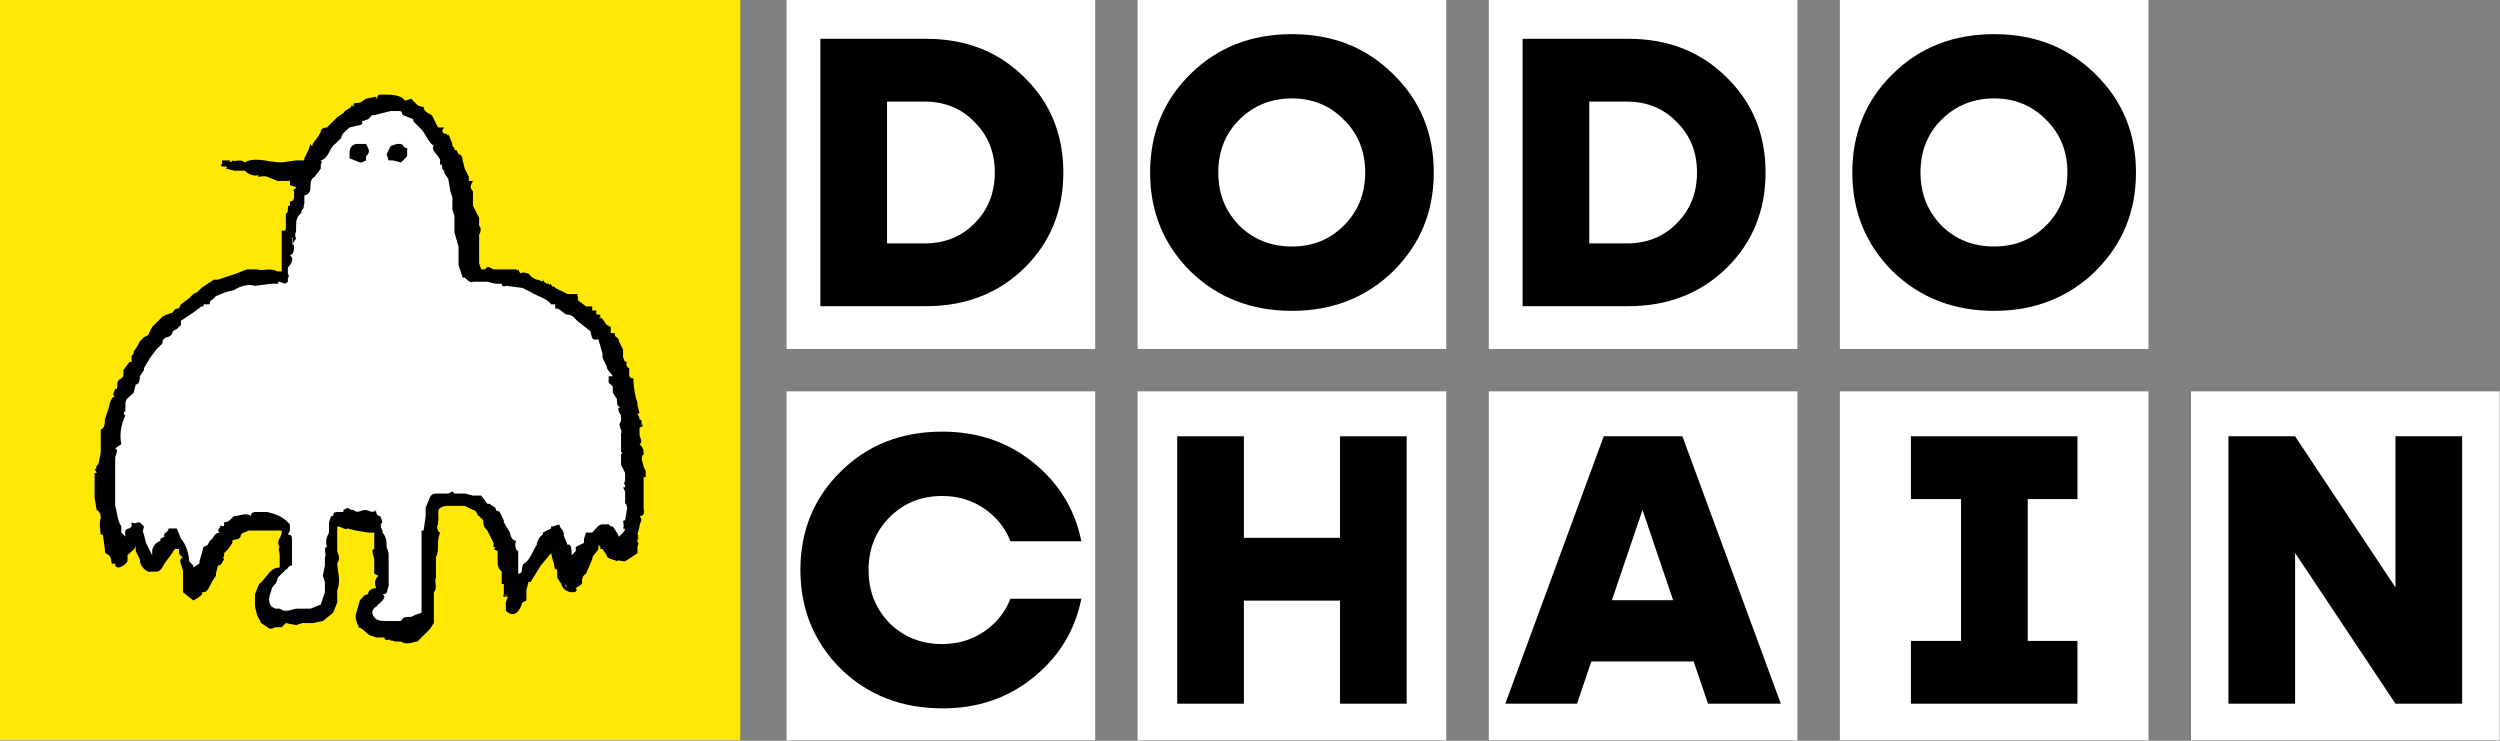 <svg width="1080" height="320" viewBox="0 0 1080 320" fill="none" xmlns="http://www.w3.org/2000/svg">
<rect x="0" y="0" width="1080" height="320" fill="#808080" stroke="none"/>
<g clip-path="url(#clip0_3227_49843)">
<rect width="319.8" height="319.8" fill="#FFE804"/>
<path d="M164.343 44.418L149.241 53.301L136.805 67.515L127.033 92.388L123.48 118.15L97.718 121.703L59.52 151.018L44.418 199.876L50.636 235.41L58.631 229.191L64.85 245.181L77.286 232.745L81.728 247.846L86.17 253.176L100.383 229.191L123.48 227.415V243.405L114.596 252.288V264.725L136.805 266.501L143.911 257.618V229.191L146.576 225.638L163.455 229.191L165.231 238.075V253.176L156.348 266.501L165.231 272.72L184.775 268.278L187.44 218.531L193.658 214.978L211.425 221.196L222.973 254.953L238.075 231.856L246.958 246.07L261.171 231.856L271.831 234.521L273.608 190.105L259.395 143.911L232.745 124.368L214.09 119.926L203.43 115.485L193.658 65.738L177.668 47.971L164.343 45.306V44.418Z" fill="white"/>
<path d="M278.937 206.089V203.424L278.048 201.648C278.048 200.759 276.272 197.206 278.048 196.318C278.048 194.541 278.048 193.653 276.272 191.876C278.048 190.988 276.272 189.211 276.272 187.434V184.769L278.048 183.881C276.272 183.881 278.048 181.216 276.272 181.216C276.272 179.439 274.495 178.551 276.272 178.551L275.383 174.998V174.109C274.251 170.667 273.652 167.073 273.607 163.449C271.83 163.449 271.83 162.561 271.83 161.673V159.008C270.942 159.008 270.053 157.231 270.942 156.343C269.165 156.343 270.053 155.454 269.165 154.566V151.013L267.388 147.459C267.388 145.683 265.612 145.683 265.612 144.794V143.906H263.835V141.241L262.058 140.353C261.27 139.096 260.379 137.908 259.393 136.799V137.688C258.505 137.688 259.393 136.799 259.393 135.911H257.617V134.134H255.84V132.358H253.175L249.622 129.693V127.916C248.733 127.916 249.622 127.916 249.622 127.028H245.18L239.85 124.363C239.85 123.474 238.073 124.363 238.073 122.586C237.185 122.586 238.073 124.363 237.185 122.586C236.297 122.586 235.408 122.586 234.52 120.809C234.52 122.586 233.632 120.809 231.855 120.809C230.416 120.324 229.171 119.39 228.302 118.144C228.302 118.144 225.637 117.256 224.748 118.144L223.86 116.368C223.86 116.368 223.86 117.256 222.972 116.368H213.2C211.423 115.479 210.535 114.591 209.647 116.368H207.87L206.982 113.703V101.266C207.87 100.378 207.87 97.713 206.982 97.713V94.159L206.093 92.383C205.205 92.383 205.205 92.383 206.093 92.383L204.317 88.829V86.164C204.317 87.053 204.317 87.053 204.317 86.164V82.611C202.54 80.834 203.428 79.946 204.317 78.169H202.54V76.393L201.652 74.616L200.763 72.839L199.875 69.286C199.875 69.286 199.875 66.621 198.098 66.621L197.21 64.844H196.322V63.956L195.433 63.068V62.179L193.657 57.738V58.626L192.768 57.738H191.88C191.88 57.738 190.103 56.849 191.88 55.073H189.215L186.55 49.743C184.773 48.854 182.997 47.966 182.997 46.189C180.332 46.189 179.443 44.413 177.667 42.636L175.002 43.524C173.225 40.859 168.783 40.859 166.118 40.859C166.118 41.748 166.118 41.748 166.118 40.859H164.342C162.565 40.859 163.453 42.636 162.565 42.636V41.748L158.123 42.636L155.458 44.413C155.458 44.413 151.905 44.413 152.793 45.301C152.793 44.413 152.793 44.413 152.793 45.301V46.189L151.905 45.301C151.905 47.078 149.24 47.078 148.352 48.854L145.687 50.631L141.245 55.073C139.468 55.073 138.58 55.961 138.58 56.849L137.692 58.626L135.027 62.179C135.027 63.068 135.027 63.956 134.138 62.179L133.25 64.844L131.473 68.398V69.286H127.92L121.702 70.174C116.372 70.174 110.153 67.509 105.712 70.174C103.935 68.398 101.27 70.174 100.382 69.286C100.382 70.174 98.605 70.174 99.493 69.286H95.94V71.063C95.052 71.063 95.052 71.063 95.94 71.951H97.717C98.605 72.839 97.717 71.951 97.717 72.839C99.493 72.839 99.493 72.839 97.717 72.839L101.27 73.728H105.712C107.488 75.504 110.153 76.393 111.93 75.504C110.153 77.281 113.707 75.504 115.483 76.393L119.925 78.169H125.255V79.946L127.92 80.834C127.92 81.723 126.143 81.723 127.032 82.611V85.276C127.032 85.276 127.032 87.053 125.255 87.053V88.829C123.478 88.829 125.255 91.494 123.478 92.383V98.601C123.478 98.601 123.478 100.378 121.702 99.489V117.256H119.925C116.372 115.479 113.707 117.256 111.042 116.368H106.6L102.158 118.144L94.163 120.809H92.387L87.057 124.363L85.28 126.139L83.503 127.028L81.727 128.804L78.173 131.469L77.285 133.246C76.397 133.246 75.508 133.246 74.62 135.023L71.955 135.911L70.178 136.799L65.737 141.241L63.96 144.794L62.183 145.683L60.407 147.459L59.518 149.236L57.742 151.901V152.789L56.853 153.678V156.343H55.965L53.3 159.896V162.561L52.412 163.449C50.635 164.338 50.635 165.226 50.635 167.003C50.635 167.003 50.635 168.779 49.747 167.891C49.747 168.779 47.97 170.556 49.747 171.444H48.858C47.871 172.735 47.257 174.271 47.082 175.886L45.305 181.216C45.305 182.993 45.305 184.769 43.528 185.658V195.429L42.64 199.871C42.64 200.759 40.863 201.648 41.752 202.536C39.975 202.536 41.752 203.424 41.752 204.313H40.863V214.973L41.752 220.303C43.528 221.191 43.528 222.968 43.528 223.856C42.64 225.633 43.528 230.963 43.528 230.963H44.417L45.305 237.181C45.305 238.958 45.305 238.958 47.082 239.846C48.858 241.623 47.082 244.288 49.747 243.399C49.747 246.953 54.188 244.288 55.077 242.511V239.846C56.853 236.293 56.853 236.293 55.077 239.846C56.853 238.069 58.63 237.181 58.63 235.404V238.069L60.407 241.623C60.407 244.288 62.183 246.064 63.96 246.953H67.513C69.29 246.953 70.178 245.176 71.067 243.399L73.732 239.846L75.508 237.181H77.285C77.285 238.958 77.285 239.846 79.062 240.734C76.397 241.623 79.062 245.176 79.062 246.953V255.836C80.838 256.724 80.838 256.724 79.062 255.836L83.503 259.389C83.503 259.389 88.833 256.724 87.057 255.836H87.945C89.722 255.836 90.61 253.171 91.498 251.394L93.275 248.729V247.841L94.163 244.288C94.163 243.399 94.163 243.399 94.163 244.288C95.94 244.288 95.94 242.511 96.828 241.623C95.94 240.734 96.828 240.734 96.828 239.846V238.958L98.605 237.181L100.382 234.516V233.628C100.382 232.739 103.047 233.628 103.935 231.851C103.935 230.074 105.712 230.074 107.488 229.186C108.377 229.186 108.377 229.186 107.488 229.186H121.702V230.074C121.702 231.851 119.037 233.628 120.813 236.293C119.925 237.181 120.813 238.069 120.813 239.846V245.176C116.372 245.176 115.483 249.618 111.93 252.283L110.153 256.724V262.054L111.042 265.608L112.818 269.161L115.483 270.938C116.372 271.826 117.26 271.826 119.037 270.938H121.702L123.478 269.161L119.037 270.938C119.037 270.049 119.037 270.049 119.037 270.938L123.478 269.161L127.92 270.049L130.585 269.161H135.027L139.468 268.273L143.91 264.719L145.687 260.278V254.948C147.463 250.506 145.687 246.953 145.687 243.399C147.463 240.734 145.687 238.958 145.687 238.069V227.409C147.463 227.409 149.24 229.186 150.128 228.298L153.682 229.186H159.9C159.9 228.298 159.9 228.298 159.9 229.186H153.682L159.012 230.074H161.677V237.181C159.9 237.181 161.677 240.734 161.677 241.623V247.841L163.453 248.729C161.677 250.506 161.677 252.283 162.565 254.059C160.788 254.059 159.012 254.948 159.012 256.724C157.235 256.724 156.347 258.501 155.458 259.389L153.682 265.608V267.384L154.57 270.049C154.57 270.049 155.458 270.049 154.57 270.938C156.347 270.938 158.123 273.603 159.9 274.491C162.565 275.379 162.565 275.379 159.9 274.491L162.565 275.379H166.118C166.118 277.156 167.895 276.268 168.783 276.268C167.895 277.156 168.783 276.268 170.56 277.156H173.225C175.89 278.933 178.555 277.156 180.332 277.156L185.662 271.826L187.438 269.161C187.438 271.826 181.22 274.491 178.555 275.379C178.555 277.156 175.89 276.268 173.225 277.156C175.89 277.156 177.667 277.156 179.443 275.379C181.22 274.491 187.438 271.826 187.438 269.161V255.836C189.215 254.059 187.438 251.394 188.327 249.618V240.734C190.103 237.181 188.327 234.516 190.103 230.074C189.215 230.074 188.327 227.409 189.215 226.521C188.327 226.521 188.327 226.521 189.215 226.521V225.633C190.103 222.079 187.438 219.414 192.768 218.526H200.763C198.987 216.749 198.987 216.749 200.763 218.526L204.317 220.303C206.093 220.303 206.093 222.968 206.982 222.968L208.758 224.744C208.758 226.521 208.758 227.409 210.535 229.186L211.423 230.963L213.2 234.516V236.293C213.2 236.293 214.977 236.293 213.2 237.181L214.977 238.069V241.623C214.977 244.288 214.977 245.176 216.753 246.953V252.283H217.642C217.642 250.506 217.642 250.506 217.642 252.283V256.724C217.642 258.501 217.642 256.724 219.418 256.724C219.418 257.613 219.418 257.613 219.418 256.724C218.53 256.724 217.642 258.501 217.642 256.724C216.753 258.501 218.53 257.613 219.418 257.613L218.53 260.278V263.831C222.083 267.384 224.748 263.831 225.637 260.278L227.413 259.389V254.948L228.302 251.394H229.19L233.632 244.288L238.073 238.958L238.962 242.511C239.85 244.288 238.962 246.064 240.738 246.064V247.841C240.738 245.176 240.738 242.511 238.073 240.734C239.85 242.511 240.738 245.176 240.738 247.841V249.618L242.515 252.283C242.515 254.059 245.18 255.836 246.957 255.836H247.845C248.733 255.836 249.622 254.948 248.733 254.059L251.398 252.283C251.398 250.506 251.398 248.729 253.175 247.841C253.175 245.176 253.175 245.176 253.175 247.841L255.84 241.623C255.84 239.846 257.617 238.958 258.505 237.181V235.404L262.058 238.958L259.393 235.404V237.181H260.282L262.058 239.846C262.058 241.623 265.612 241.623 266.5 242.511C266.5 241.623 268.277 242.511 270.053 242.511L272.718 240.734L275.383 238.958V236.293C275.383 236.293 276.272 233.628 275.383 234.516V232.739C277.16 232.739 275.383 232.739 275.383 231.851C276.272 231.851 275.383 230.963 275.383 230.963L276.272 227.409C276.272 225.633 278.048 224.744 276.272 222.968C278.937 222.968 278.048 220.303 278.048 219.414V206.089H278.937ZM244.292 252.283L245.18 254.059L244.292 253.171V252.283ZM246.068 254.059C246.068 252.283 246.068 254.059 245.18 254.059H247.845H246.068ZM270.942 217.638C270.053 217.638 270.942 218.526 270.942 219.414L270.053 224.744C268.277 224.744 270.053 226.521 269.165 228.298C270.942 228.298 269.165 230.074 269.165 230.074L267.388 231.851L266.5 230.074L264.723 227.409H263.835L262.947 226.521H260.282C258.505 226.521 257.617 228.298 255.84 230.074H253.175L252.287 232.739V234.516L248.733 236.293V238.069L246.957 239.846C246.957 238.069 246.957 234.516 245.18 235.404L243.403 230.963V231.851C244.292 229.186 241.627 228.298 241.627 226.521L238.962 227.409H238.073V228.298L234.52 230.074V230.963C232.743 231.851 231.855 234.516 231.855 235.404C230.078 238.069 229.19 241.623 226.525 243.399C224.748 244.288 226.525 247.841 223.86 247.841V238.069C222.972 238.069 222.083 235.404 222.972 233.628C221.195 233.628 220.307 230.963 220.307 230.074L217.642 225.633V224.744L215.865 221.191C214.977 220.303 214.088 221.191 214.088 219.414L211.423 217.638H210.535L207.87 214.084H204.317L200.763 213.196H196.322L195.433 212.308L193.657 213.196H190.103C187.438 213.196 186.55 213.196 185.662 214.973L183.885 219.414V222.968L182.997 229.186H182.108V264.719L179.443 265.608L177.667 266.496C175.002 266.496 174.113 266.496 173.225 268.273H167.007C164.342 268.273 161.677 268.273 160.788 264.719C160.788 264.719 160.788 262.943 162.565 262.054L165.23 259.389C165.23 259.389 167.007 257.613 165.23 256.724C167.895 256.724 167.007 254.948 167.895 253.171V247.841C166.118 247.841 167.007 247.841 167.895 247.841V238.958L167.007 236.293C167.007 234.516 167.007 231.851 165.23 230.074V229.186L164.342 227.409C164.342 227.409 165.23 227.409 164.342 226.521C166.118 225.633 164.342 223.856 164.342 222.968C164.342 222.968 162.565 222.968 162.565 221.191C161.677 221.191 162.565 221.191 162.565 220.303C160.788 222.079 159.012 220.303 158.123 220.303C155.458 220.303 154.57 222.079 152.793 220.303H151.905L150.128 219.414L148.352 220.303V221.191H146.575C144.798 221.191 143.91 221.191 143.91 222.968H143.022L142.133 225.633V230.074C141.245 231.851 140.357 233.628 141.245 236.293C139.468 236.293 141.245 239.846 140.357 240.734V244.288L139.468 248.729L140.357 251.394V255.836L138.58 261.166L134.138 262.943H127.92L124.367 263.831H122.59L120.813 262.943H119.037L117.26 262.054C115.483 259.389 116.372 257.613 117.26 254.948C117.26 253.171 119.925 252.283 119.925 249.618C116.372 249.618 116.372 249.618 119.925 249.618L123.478 246.064C124.367 246.064 124.367 244.288 126.143 244.288V233.628C126.143 234.516 126.143 234.516 126.143 233.628C126.143 231.851 126.143 230.963 124.367 230.963L125.255 229.186V226.521L124.367 225.633C121.702 222.968 119.037 222.079 115.483 221.191H110.153C110.153 221.191 108.377 221.191 108.377 222.968C106.6 221.191 103.047 222.968 101.27 222.968C100.382 222.968 99.493 225.633 96.828 225.633V226.521C96.828 228.298 95.94 226.521 95.052 227.409C95.052 228.298 93.275 229.186 95.052 230.074C92.387 230.074 92.387 232.739 90.61 233.628L89.722 235.404L87.945 236.293L86.168 242.511V243.399L83.503 245.176V247.841V244.288L81.727 242.511C81.727 238.958 79.95 234.516 78.173 232.739L76.397 228.298H72.843C72.843 230.074 70.178 230.074 71.067 231.851L69.29 232.739V233.628C66.625 234.516 65.737 237.181 65.737 238.069V239.846L63.072 234.516L62.183 230.963C61.295 229.186 62.183 228.298 62.183 227.409L60.407 225.633C58.63 225.633 58.63 226.521 56.853 225.633V227.409L55.965 228.298C53.3 228.298 54.188 230.963 54.188 231.851L52.412 230.074V227.409C50.635 224.744 50.635 221.191 49.747 218.526V202.536C49.747 206.089 49.747 206.089 49.747 202.536V198.094C49.747 196.318 51.523 194.541 49.747 193.653L52.412 191.876C51.523 187.434 52.412 182.993 54.188 179.439C53.3 179.439 53.3 177.663 54.188 177.663V174.109C54.188 172.333 55.965 171.444 57.742 169.668L58.63 166.114C60.407 166.114 60.407 163.449 60.407 162.561L62.183 159.896V159.008L64.848 154.566L67.513 151.013L70.178 148.348C70.178 147.459 70.178 146.571 71.955 145.683C72.843 145.683 74.62 144.794 74.62 143.018L76.397 142.129L78.173 140.353V138.576L83.503 135.023L87.057 132.358H87.945V131.469H90.61C90.61 129.693 91.498 129.693 92.387 128.804C91.498 128.804 90.61 130.581 89.722 129.693C89.722 130.581 89.722 130.581 89.722 129.693C90.61 130.581 91.498 129.693 92.387 128.804L93.275 127.916L97.717 126.139L101.27 125.251C103.935 123.474 107.488 122.586 110.153 123.474L117.26 122.586H119.925C119.925 122.586 120.813 122.586 119.925 121.698C122.59 121.698 122.59 123.474 124.367 121.698V119.921C125.255 119.921 124.367 118.144 124.367 118.144V115.479L125.255 114.591C126.143 112.814 127.032 111.926 125.255 110.149C127.032 110.149 127.032 107.484 127.032 105.708H126.143C126.143 101.266 127.032 101.266 126.143 105.708L127.92 103.043C127.032 101.266 127.92 100.378 127.92 99.489V97.713C127.92 95.936 127.92 94.159 129.697 92.383C130.585 92.383 129.697 90.606 131.473 89.718C130.585 89.718 131.473 88.829 131.473 87.941V84.388C133.25 84.388 134.138 82.611 134.138 80.834C134.138 79.058 134.138 77.281 135.915 76.393L138.58 72.839C138.58 71.951 138.58 71.951 138.58 72.839V71.063C138.58 71.063 139.468 70.174 138.58 69.286C142.133 68.398 142.133 63.956 144.798 62.179L147.463 59.514C147.463 57.738 150.128 55.961 151.017 55.073L154.57 54.184C154.57 54.184 157.235 54.184 156.347 52.408L159.012 51.519L160.788 49.743H161.677L168.783 47.966H172.337C174.113 47.966 173.225 48.854 174.113 49.743L178.555 51.519V52.408C181.22 55.073 182.108 55.073 178.555 52.408L182.108 55.961C183.885 57.738 184.773 61.291 187.438 63.068C185.662 64.844 190.103 67.509 190.103 69.286V71.063C191.88 71.063 190.103 72.839 191.88 73.728V74.616L193.657 77.281L194.545 82.611L195.433 85.276V90.606L196.322 93.271V100.378L198.098 106.596V115.479C199.875 117.256 199.875 117.256 198.098 115.479V110.149V114.591L199.875 119.921H200.763C201.652 120.809 203.428 122.586 204.317 121.698H210.535L214.088 122.586H216.753C216.753 122.586 216.753 124.363 218.53 123.474L225.637 124.363L229.19 126.139C231.855 127.916 236.297 128.804 238.073 131.469H239.85V133.246C242.515 133.246 243.403 135.911 245.18 135.911C247.845 135.911 248.733 138.576 250.51 139.464L254.952 143.018C255.84 144.794 254.952 147.459 258.505 146.571L260.282 152.789C262.947 155.454 262.947 155.454 260.282 152.789V154.566L262.058 158.119C262.058 159.896 263.835 160.784 264.723 162.561H262.947V165.226L264.723 167.003V169.668L266.5 172.333C266.5 174.109 266.5 175.886 268.277 175.886C265.612 175.886 268.277 179.439 268.277 179.439C268.277 182.104 268.277 182.993 268.277 179.439V182.104C266.5 183.881 269.165 185.658 268.277 187.434V189.211C268.277 188.323 268.277 188.323 268.277 189.211V195.429C269.165 195.429 269.165 195.429 268.277 196.318V200.759L270.053 204.313V207.866C270.053 207.866 269.165 208.754 270.053 209.643V210.531C270.053 212.308 270.053 212.308 270.053 210.531H269.165L270.053 212.308V217.638H270.942Z" fill="black"/>
<path d="M173.224 62.184H171.447L168.782 63.072L167.006 66.625L167.894 69.29H169.671L173.224 70.179L175.889 67.514V63.96C174.112 63.96 174.112 62.184 173.224 62.184ZM157.234 62.184H153.681C151.016 63.072 151.016 64.849 151.016 66.625V68.402L155.457 70.179H156.346L158.122 69.29V67.514C159.011 66.625 159.899 65.737 159.011 63.96L158.122 62.184H157.234Z" fill="black"/>
<path d="M473.128 0H339.801V150.749H473.128V0Z" fill="white"/>
<path d="M354.402 16.762H400.105C417.185 16.762 431.292 22.278 442.449 33.333C453.715 44.264 459.362 58.001 459.362 74.515C459.362 91.028 453.722 104.808 442.449 115.863C431.183 126.795 417.061 132.268 400.105 132.268H354.402V16.762ZM383.199 105.15H399.436C408.143 105.15 415.339 102.25 421.037 96.443C426.83 90.65 429.744 83.331 429.744 74.515C429.744 65.698 426.844 58.554 421.037 52.761C415.346 46.845 408.143 43.886 399.436 43.886H383.199V105.157V105.15Z" fill="black"/>
<path d="M624.784 0H491.457V150.749H624.784V0Z" fill="white"/>
<path d="M558.122 134.286C540.598 134.286 525.982 128.595 514.258 117.206C502.651 105.599 496.844 91.375 496.844 74.52C496.844 57.665 502.637 43.383 514.258 32.001C525.866 20.503 540.475 14.754 558.122 14.754C575.769 14.754 590.211 20.503 601.818 32.001C613.534 43.376 619.385 57.563 619.385 74.52C619.385 91.477 613.527 105.599 601.818 117.206C590.102 128.581 575.536 134.286 558.122 134.286ZM558.122 106.486C567.047 106.486 574.526 103.469 580.551 97.437C586.686 91.302 589.767 83.656 589.767 74.498C589.767 65.34 586.7 57.752 580.551 51.727C574.526 45.593 567.047 42.511 558.122 42.511C549.196 42.511 541.485 45.578 535.351 51.727C529.325 57.752 526.302 65.34 526.302 74.498C526.302 83.656 529.325 91.179 535.351 97.437C541.485 103.462 549.073 106.486 558.122 106.486Z" fill="black"/>
<path d="M776.488 0H643.16V150.749H776.488V0Z" fill="white"/>
<path d="M657.762 16.762H703.464C720.544 16.762 734.652 22.278 745.808 33.333C757.074 44.264 762.721 58.001 762.721 74.515C762.721 91.028 757.081 104.808 745.808 115.863C734.543 126.795 720.421 132.268 703.464 132.268H657.762V16.762ZM686.558 105.15H702.795C711.503 105.15 718.698 102.25 724.396 96.443C730.189 90.65 733.104 83.331 733.104 74.515C733.104 65.698 730.204 58.554 724.396 52.761C718.705 46.845 711.503 43.886 702.795 43.886H686.558V105.157V105.15Z" fill="black"/>
<path d="M928.152 0H794.824V150.749H928.152V0Z" fill="white"/>
<path d="M861.473 134.286C843.95 134.286 829.333 128.595 817.61 117.206C806.003 105.599 800.195 91.375 800.195 74.52C800.195 57.665 805.988 43.383 817.61 32.001C829.217 20.503 843.826 14.754 861.473 14.754C879.12 14.754 893.562 20.503 905.17 32.001C916.886 43.376 922.744 57.563 922.744 74.52C922.744 91.477 916.886 105.599 905.17 117.206C893.453 128.581 878.888 134.286 861.473 134.286ZM861.473 106.486C870.399 106.486 877.878 103.469 883.903 97.437C890.037 91.302 893.119 83.656 893.119 74.498C893.119 65.34 890.052 57.752 883.903 51.727C877.878 45.593 870.399 42.511 861.473 42.511C852.548 42.511 844.836 45.578 838.702 51.727C832.677 57.752 829.653 65.34 829.653 74.498C829.653 83.656 832.677 91.179 838.702 97.437C844.836 103.462 852.424 106.486 861.473 106.486Z" fill="black"/>
<path d="M473.128 169.051H339.801V319.8H473.128V169.051Z" fill="white"/>
<path d="M407.051 305.997C389.528 305.997 374.912 300.306 363.188 288.917C351.581 277.31 345.773 263.079 345.773 246.231C345.773 229.383 351.566 215.094 363.188 203.712C374.795 192.214 389.404 186.465 407.051 186.465C422.227 186.465 435.296 190.884 446.227 199.693C457.391 208.618 464.361 220.007 467.152 233.839H436.517C434.169 227.923 430.353 223.184 425.047 219.608C419.742 216.039 413.745 214.258 407.044 214.258C397.995 214.258 390.407 217.326 384.273 223.474C378.248 229.5 375.224 237.088 375.224 246.246C375.224 255.403 378.248 262.926 384.273 269.184C390.407 275.209 397.995 278.233 407.044 278.233C413.745 278.233 419.742 276.452 425.047 272.883C430.353 269.308 434.169 264.576 436.517 258.652H467.152C464.361 272.498 457.383 283.873 446.227 292.798C435.296 301.615 422.235 306.034 407.051 306.034V306.005V305.997Z" fill="black"/>
<path d="M624.784 169.051H491.457V319.8H624.784V169.051Z" fill="white"/>
<path d="M578.878 232.34V188.477H607.675V303.99H578.878V259.465H537.355V303.99H508.559V188.477H537.355V232.34H578.878Z" fill="black"/>
<path d="M776.488 169.051H643.16V319.8H776.488V169.051Z" fill="white"/>
<path d="M769.335 303.99H737.857L731.664 285.747H687.459L681.267 303.99H650.297L692.816 188.477H726.794L769.313 303.99H769.342H769.335ZM709.569 220.289L696.341 259.298H722.79L709.554 220.289H709.569Z" fill="black"/>
<path d="M928.152 169.051H794.824V319.8H928.152V169.051Z" fill="white"/>
<path d="M897.452 188.477V215.601H875.975V276.872H897.452V303.997H825.512V276.872H847.164V215.601H825.512V188.477H897.452Z" fill="black"/>
<path d="M1079.85 169.051H946.52V319.8H1079.85V169.051Z" fill="white"/>
<path d="M1034.84 253.759V188.477H1063.64V303.99H1034.84L991.48 238.874V303.99H962.684V188.477H991.48L1034.84 253.759Z" fill="black"/>
</g>
<defs>
<clipPath id="clip0_3227_49843">
<rect width="1080" height="320" fill="white"/>
</clipPath>
</defs>
</svg>
